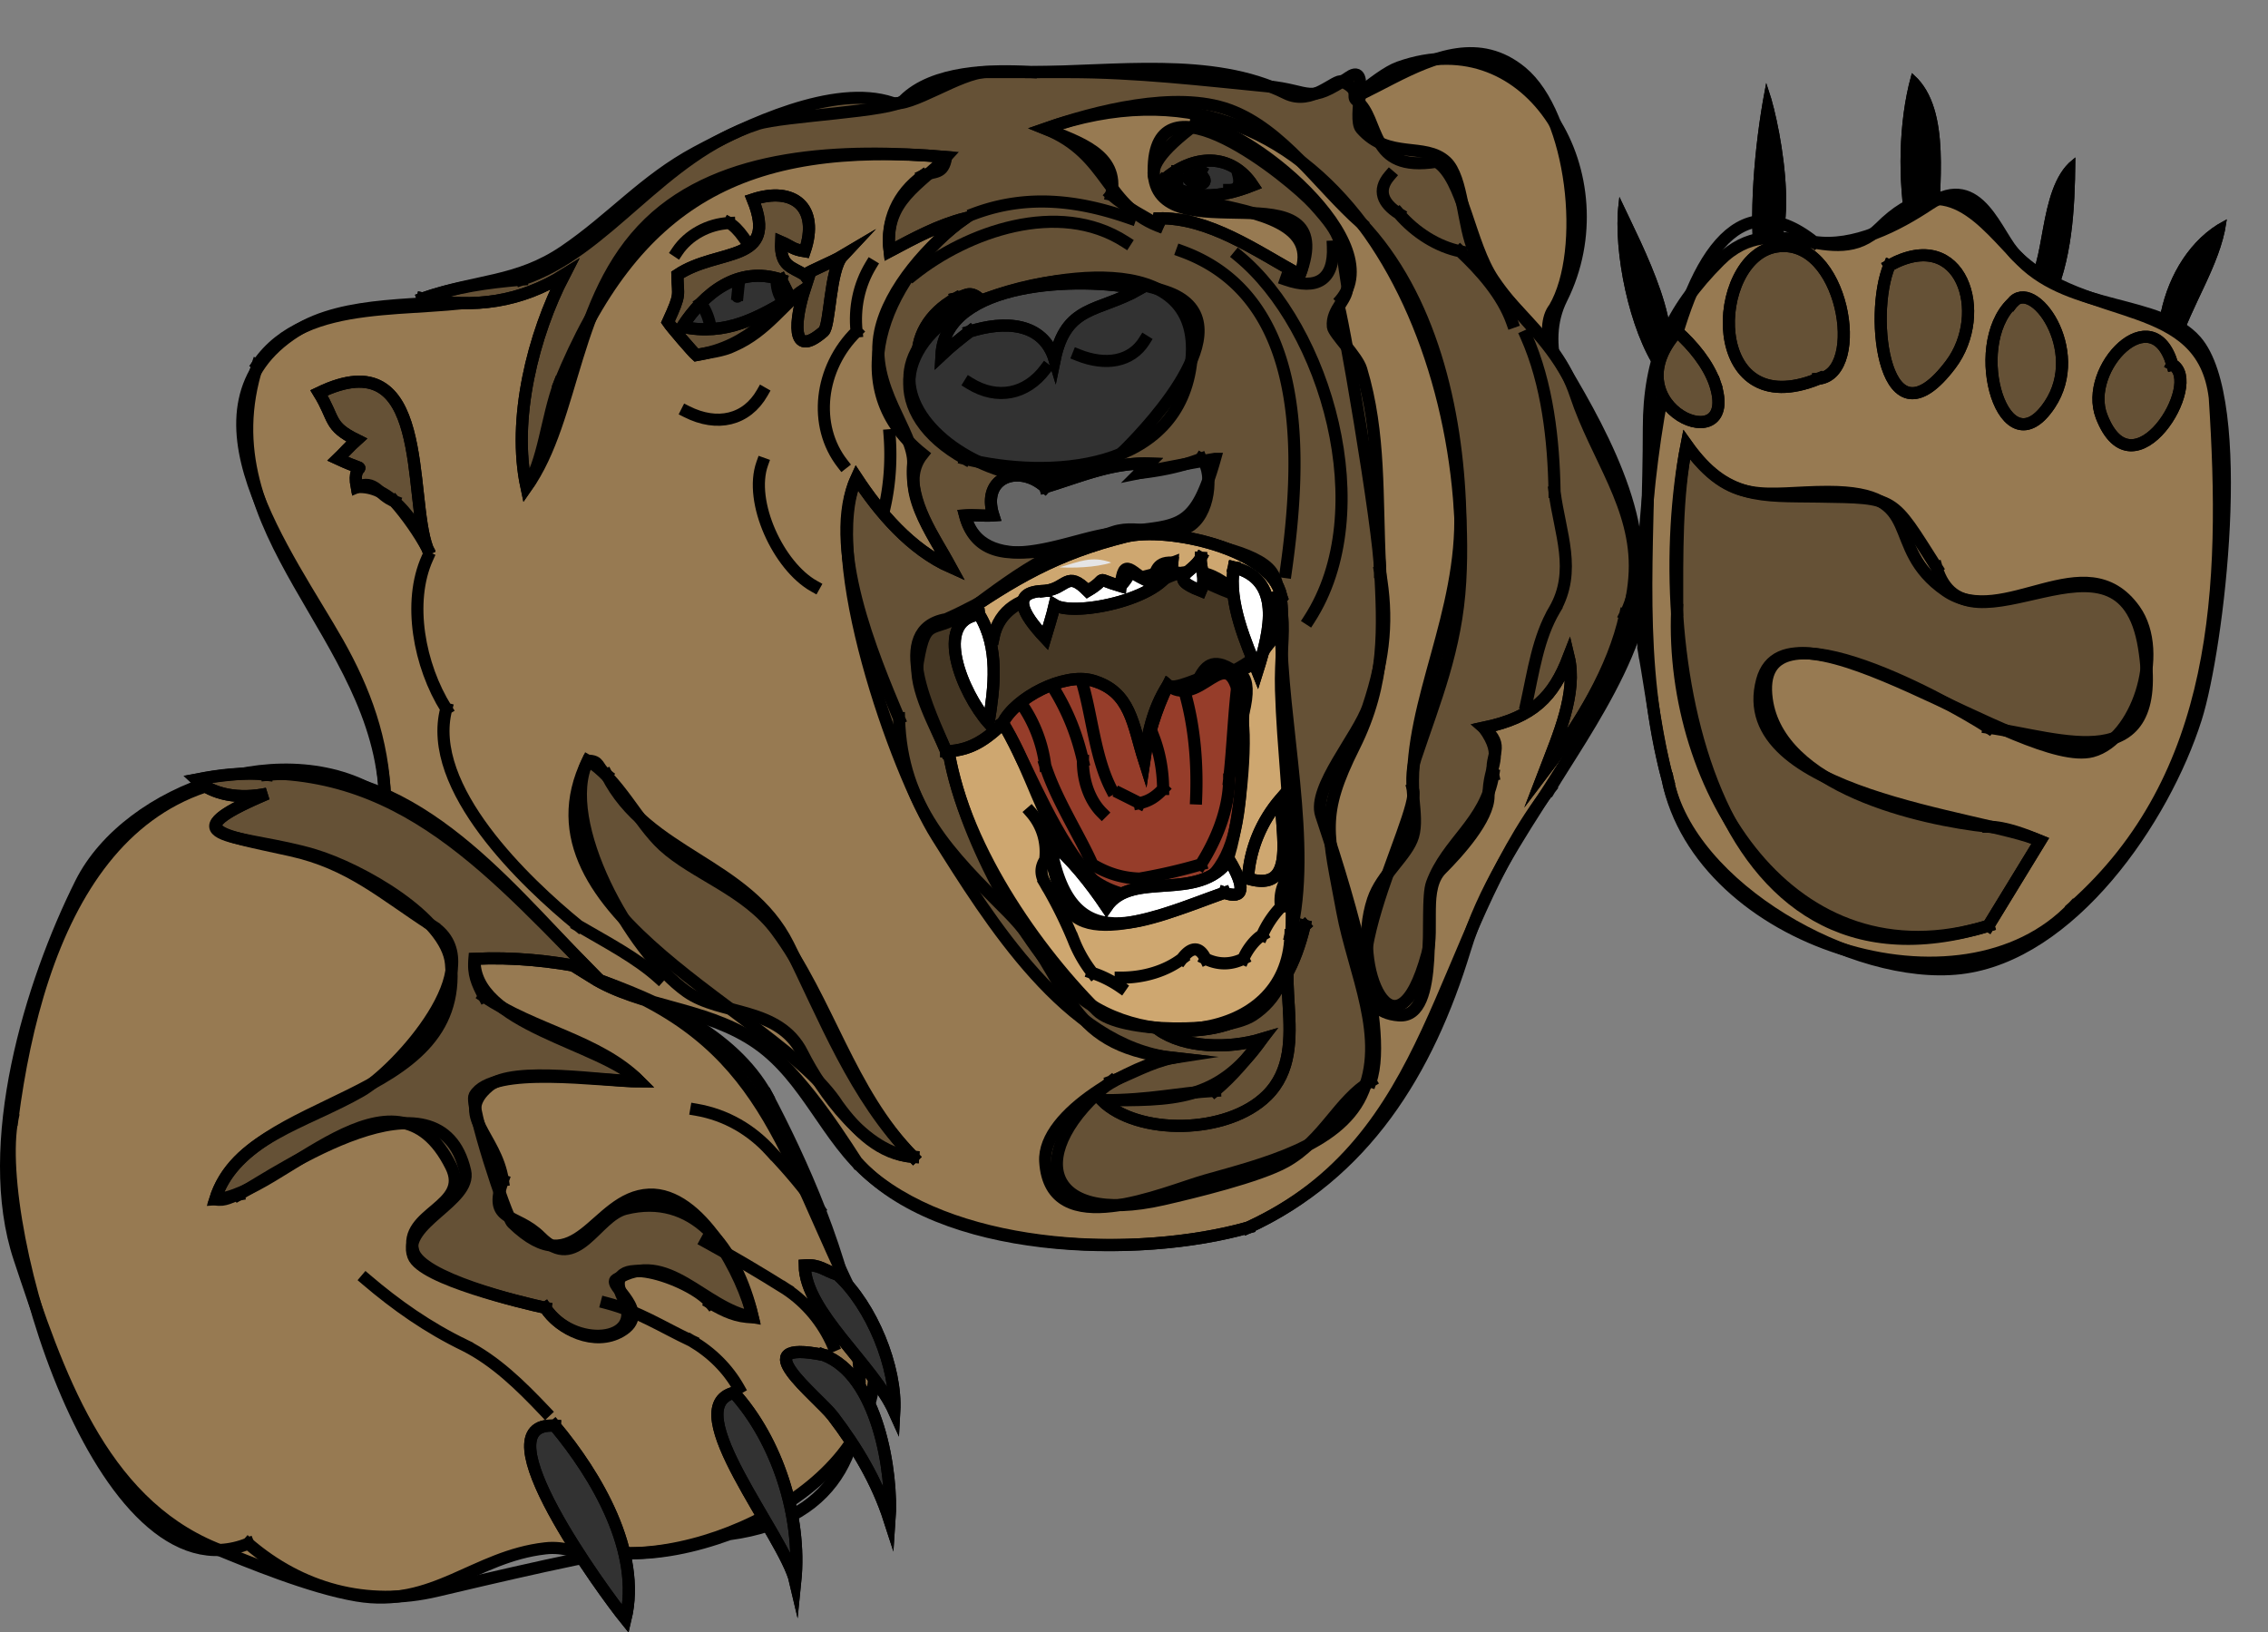 <svg height="303.324" width="421.402" xmlns="http://www.w3.org/2000/svg" overflow="visible"><rect width="100%" height="100%" fill="#808080" stroke="none"/><path d="M308.116 68.606c-4.987-7.245-8.036-21.871-7.009-30.673 3.416 7.27 13.097 25.574 7.009 30.673" fill-rule="evenodd" clip-rule="evenodd"/><path d="M308.116 68.606c-4.987-7.245-8.036-21.871-7.009-30.673 3.416 7.27 13.097 25.574 7.009 30.673" fill="none" stroke="#000" stroke-width=".751" stroke-linecap="square" stroke-miterlimit="10"/><path d="M308.116 68.606c-4.987-7.245-8.036-21.871-7.009-30.673 3.416 7.27 13.097 25.574 7.009 30.673" fill="none" stroke="#000" stroke-width=".751" stroke-linecap="square" stroke-miterlimit="10"/><path d="M326.518 49.326c-1.331-8.491-.181-22.216 1.753-32.425 2.492 7.391 6.587 30.76-1.753 32.425" fill-rule="evenodd" clip-rule="evenodd"/><path d="M326.518 49.326c-1.331-8.491-.181-22.216 1.753-32.425 2.492 7.391 6.587 30.76-1.753 32.425" fill="none" stroke="#000" stroke-width=".751" stroke-linecap="square" stroke-miterlimit="10"/><path d="M326.518 49.326c-1.331-8.491-.181-22.216 1.753-32.425 2.492 7.391 6.587 30.76-1.753 32.425" fill="none" stroke="#000" stroke-width=".751" stroke-linecap="square" stroke-miterlimit="10"/><path d="M354.558 42.314c-1.606-8.876-1.438-19.602.876-28.043 6.848 6.21 4.382 20.528 4.382 29.796l-5.258-1.753" fill-rule="evenodd" clip-rule="evenodd"/><path d="M354.558 42.314c-1.606-8.876-1.438-19.602.876-28.043 6.848 6.21 4.382 20.528 4.382 29.796l-5.258-1.753" fill="none" stroke="#000" stroke-width=".751" stroke-linecap="square" stroke-miterlimit="10"/><path d="M354.558 42.314c-1.606-8.876-1.438-19.602.876-28.043 6.848 6.21 4.382 20.528 4.382 29.796l-5.258-1.753" fill="none" stroke="#000" stroke-width=".751" stroke-linecap="square" stroke-miterlimit="10"/><path d="M376.464 52.831c4.123-2.623 2.366-17.566 8.762-22.785-.084 8.804-.592 18.472-4.381 26.291l-4.381-3.506" fill-rule="evenodd" clip-rule="evenodd"/><path d="M376.464 52.831c4.123-2.623 2.366-17.566 8.762-22.785-.084 8.804-.592 18.472-4.381 26.291l-4.381-3.506" fill="none" stroke="#000" stroke-width=".751" stroke-linecap="square" stroke-miterlimit="10"/><path d="M376.464 52.831c4.123-2.623 2.366-17.566 8.762-22.785-.084 8.804-.592 18.472-4.381 26.291l-4.381-3.506" fill="none" stroke="#000" stroke-width=".751" stroke-linecap="square" stroke-miterlimit="10"/><path d="M401.875 58.089c1.469-6.977 5.468-13.462 11.391-16.651-1.153 7.738-6.465 15.176-8.762 22.785h-3.506l.877-6.134" fill-rule="evenodd" clip-rule="evenodd"/><path d="M401.875 58.089c1.469-6.977 5.468-13.462 11.391-16.651-1.153 7.738-6.465 15.176-8.762 22.785h-3.506l.877-6.134" fill="none" stroke="#000" stroke-width=".751" stroke-linecap="square" stroke-miterlimit="10"/><path d="M401.875 58.089c1.469-6.977 5.468-13.462 11.391-16.651-1.153 7.738-6.465 15.176-8.762 22.785h-3.506l.877-6.134" fill="none" stroke="#000" stroke-width=".751" stroke-linecap="square" stroke-miterlimit="10"/><path d="M231.883 228.104c21.582-9.914 33.374-28.916 40.308-51.706 6.741-22.158 25.407-38.074 30.668-61.345 4.842-21.414-21.213-42.572-12.705-59.593 11.214-22.435-5.505-51.745-30.23-42.941-4.416 1.573-11.398 9.059-14.896 9.64-1.675.278-17.34-4.905-19.715-5.696-10.31-3.436-28.418-1.468-38.992-.438-5.883.573-10.956 2.25-16.648 3.505-1.273.281-13.056 1.709-15.773 3.067-11.389 5.691-23.763 6.167-35.05 14.46-10.797 7.934-15.524 16.229-29.792 18.403-10.475 1.597-24.916.192-34.174 6.135-22.254 14.284-1.196 41.792 7.887 57.84 4.978 8.795 8.421 18.051 8.763 28.92-17.707-12.298-47.689-1.885-56.519 15.774-9.32 18.635-18.42 48.576-11.394 69.671 6.96 20.895 14.91 45.068 36.365 53.896 5.959 2.452 17.678 7.309 26.287 8.763 14.275 2.411 21.82-7.266 35.05-8.763 7.273-.823 11.111 5.358 14.02.876 21.873.922 57.527-19.033 44.251-45.571-14.504-28.991-17.014-49.876-49.508-61.344 8.902 5.533 21.377 5.733 30.668 12.268 9.167 6.447 12.829 17.718 21.029 24.539 17.084 14.21 49.707 15.392 70.1 9.64" fill-rule="evenodd" clip-rule="evenodd" fill="#977a52"/><path d="M231.883 228.104c35.481-16.299 34.645-53.541 56.08-81.502M287.963 146.602c5.917-9.923 22.615-32.751 16.211-45.57-4.423-8.854-21.168-36.65-15.334-43.818M288.84 57.213c6.265-10.756 3.403-35.93-6.134-43.818-15.437-12.767-33.765 14.051-44.689 5.257M238.017 18.652c-36.523-6.843-73.228-1.912-106.901 10.517M131.115 29.169c-13.771 8.47-24.112 23.027-39.432 26.291-14.407 3.07-34.691-.905-43.813 12.27" fill="none" stroke="#000" stroke-width="2.252" stroke-linecap="square" stroke-miterlimit="10"/><path d="M47.871 67.729c-10.149 31.476 22.703 50.188 23.66 80.625-1.861-1.195-4.328-1.559-6.134-2.629M65.397 145.725c-43.358-9.924-58.447 26.307-63.091 62.222M2.307 207.947c-3.999 19.8 16.339 90.019 43.813 78.872" fill="none" stroke="#000" stroke-width="2.252" stroke-linecap="square" stroke-miterlimit="10"/><path d="M46.119 286.819c9.778 8.387 21.938 11.861 35.051 8.765 7.05-1.665 35.001-8.288 34.173-7.012 7.036.297 13.649-1.147 20.153-3.505M135.496 285.067c42.149-5.667 19.038-58.764 7.012-81.502" fill="none" stroke="#000" stroke-width="2.252" stroke-linecap="square" stroke-miterlimit="10"/><path d="M142.508 203.565c-6.379-11.588-20.624-17.744-32.422-21.908 8.589 5.338 20.694 5.443 29.791 11.392 7.581 4.957 14.665 15.613 19.278 22.786M159.155 215.835c15.505 17.423 52.329 18.023 72.728 12.269" fill="none" stroke="#000" stroke-width="2.252" stroke-linecap="square" stroke-miterlimit="10"/><path d="M231.883 228.104c21.582-9.914 33.374-28.916 40.308-51.706 6.741-22.158 25.407-38.074 30.668-61.345 4.842-21.414-21.213-42.572-12.705-59.593 11.214-22.435-5.505-51.745-30.23-42.941-4.416 1.573-11.398 9.059-14.896 9.64-1.675.278-17.34-4.905-19.715-5.696-10.31-3.436-28.418-1.468-38.992-.438-5.883.573-10.956 2.25-16.648 3.505-1.273.281-13.056 1.709-15.773 3.067-11.389 5.691-23.763 6.167-35.05 14.46-10.797 7.934-15.524 16.229-29.792 18.403-10.475 1.597-24.916.192-34.174 6.135-22.254 14.284-1.196 41.792 7.887 57.84 4.978 8.795 8.421 18.051 8.763 28.92-17.707-12.298-47.689-1.885-56.519 15.774-9.32 18.635-18.42 48.576-11.394 69.671 6.96 20.895 14.91 45.068 36.365 53.896 5.959 2.452 17.678 7.309 26.287 8.763 14.275 2.411 21.82-7.266 35.05-8.763 7.273-.823 11.111 5.358 14.02.876 21.873.922 57.527-19.033 44.251-45.571-14.504-28.991-17.014-49.876-49.508-61.344 8.902 5.533 21.377 5.733 30.668 12.268 9.167 6.447 12.829 17.718 21.029 24.539 17.084 14.21 49.707 15.392 70.1 9.64" fill="none" stroke="#000" stroke-width="2.252" stroke-linecap="square" stroke-miterlimit="10"/><path d="M78.54 55.46c10.03-3.533 17.535-2.825 26.288-8.763 8.854-6.006 14.891-13.241 24.535-18.404 9.309-4.984 25.6-12.792 36.364-9.202 3.284 1.096 12.7-5.696 17.524-5.696h15.334c12.545 0 24.651 1.441 36.802 2.629 8.504.832 7.462 3.495 15.335-1.753 4.02-2.679.456 7.658 2.189 9.64 5.092 5.821 11.81 2.459 15.773 6.135 3.185 2.954 3.083 12.186 5.258 16.651 5.168 10.608 14.961 15.078 18.839 26.729 3.823 11.487 11.454 20.696 10.953 32.863-.515 12.535-8.924 26.642-16.648 36.807 2.411-6.293 5.981-14.371 4.381-21.033-2.847 7.377-6.519 11.208-15.772 13.146 4.031 5.633.877 6.596.877 12.707 0 4.212-5.574 10.395-8.763 13.584-3.556 3.557-1.309 10.911-2.629 15.774-5.766 21.224-14.317 2.646-10.076-10.079 1.582-4.746 6.366-8.21 7.447-11.831 1.182-3.959-1.132-9.75.438-14.46 3.558-10.671 7.614-20.269 8.323-32.864 2.621-46.54-25.297-102.357-77.108-84.131 12.048 4.838 11.029 14.717 21.905 18.403-.79-.378-1.082-.962-.875-1.752 9.381-.186 18.109 6.012 26.286 10.517 8.021-21.027-27.015-3.301-27.163-19.28-.184-19.637 25.645 1.545 29.792 6.134 5.703 6.312 4.776 6.665 6.134 14.898.457 2.774-2.976 4.526-2.629 7.887.128 1.235 4.536 5.486 5.257 7.888 3.606 12.021 2.843 23.662 3.506 36.807.563 11.168 1.204 21.252-4.818 33.302-6.439 12.881-4.896 15.976-2.191 30.672 2.055 11.158 8.497 23.697 3.504 34.179-4.471 9.385-18.263 12.767-28.915 15.773-7.602 2.146-28.868 11.748-29.792-3.504-.554-9.133 17.008-18.263 23.658-19.279-19.55-2.176-33.953-25.491-43.813-41.19-7.622-12.136-21.638-52.049-14.896-66.604 4.237 6.446 10.069 13.351 17.524 16.65-3.339-6.159-10.096-15.02-5.257-21.032-16.515-13.169-5.653-34.235 7.885-43.818-4.988 1.288-9.316 3.64-14.019 6.135-1.175-9.583 5.896-12.376 10.516-17.528-19.138-1.63-41.64-.842-55.203 12.27-14.336 13.863-13.624 36.212-22.783 49.077-2.711-12.611 1.253-28.306 7.011-39.436-7.959 4.974-16.732 6.359-26.288 4.382m99.017 0c-4.97 2.763-7.592 7.244-7.011 12.27 1.977-4.827 5.493-10.732 11.393-12.27-1.904-1.554-2.489-.434-4.382 0" fill-rule="evenodd" clip-rule="evenodd" fill="#655136"/><path d="M78.54 55.46c9.556 1.977 18.329.592 26.288-4.381-5.758 11.129-9.722 26.825-7.011 39.436 3.185-4.473 3.693-12.684 6.135-19.28" fill="none" stroke="#000" stroke-width="2.252" stroke-linecap="square" stroke-miterlimit="10"/><path d="M103.952 71.234c13.867-33.943 34.166-45.276 71.853-42.065-.536 3.397-2.148 2.463-4.382 3.506" fill="none" stroke="#000" stroke-width="2.252" stroke-linecap="square" stroke-miterlimit="10"/><path d="M171.423 32.675c-4.656 3.402-6.838 8.283-6.134 14.021 4.702-2.495 9.03-4.847 14.019-6.135-6.623 4.688-14.137 13.139-15.771 21.033-2.156 10.41 6.372 18.605 6.135 24.538M169.671 86.133c-.728 7.408 3.806 13.371 7.009 19.28-7.455-3.299-13.287-10.204-17.524-16.65-5.755 12.422 3.011 33.056 7.887 44.694M167.042 133.456c.455 16.503 9.563 25.348 20.153 35.932 12.163 12.156 9.565 24.819 30.668 27.168-4.039.839-7.787 3.024-11.391 4.381M206.473 200.937c-16.129 12.886-12.958 27.067 9.638 21.908 5.475-1.25 17.865-4.237 22.783-7.01 7.144-4.027 9.82-11.36 15.772-14.898M254.666 200.937c3.645-10.574-5.764-39.212-9.201-49.515-1.67-5.007 6.947-14.711 8.763-20.156 3.126-9.377 3.655-16.59 2.19-24.977M256.418 106.289c0-7.306-7.412-50.427-7.886-49.953 10.82-10.821-17.424-33.322-26.288-33.301" fill="none" stroke="#000" stroke-width="2.252" stroke-linecap="square" stroke-miterlimit="10"/><path d="M222.244 23.035c-27.62 20.616 26.611 8.817 19.277 28.043-8.177-4.504-16.905-10.702-26.286-10.517-.207.791.085 1.375.875 1.752-3.213-1.911-6.858-3.715-9.638-6.134" fill="none" stroke="#000" stroke-width="2.252" stroke-linecap="square" stroke-miterlimit="10"/><path d="M206.473 36.18c1.553-7.506-6.146-9.811-12.268-12.269 9.174-3.227 24.229-7.132 34.173-3.505 9.963 3.633 16.823 14.261 24.534 21.033M252.912 41.438c12.923 13.546 17.797 34.574 18.401 53.458.613 19.122-9.296 35.27-8.762 51.706M262.552 146.602c1.604 4.757-19.081 40.831-2.629 42.065 7.941.596 4.534-20.175 6.134-24.537 2.801-7.638 9.963-11.364 11.391-20.157M277.447 143.973c-.756-3.848 2.453-5.175-1.752-8.763 9.254-1.938 12.926-5.769 15.772-13.146 1.601 6.662-1.97 14.74-4.381 21.033 6.33-8.329 12.713-18.759 14.896-28.92M301.982 114.176c6.772-13.523-3.976-33.157-11.391-45.57-4.077-6.825-8.855-10.258-13.145-16.651-4.452-6.637-5.598-18.815-10.515-21.909" fill="none" stroke="#000" stroke-width="2.252" stroke-linecap="square" stroke-miterlimit="10"/><path d="M266.933 30.046c-12.948 2.087-10.345-7.833-14.896-11.394-1.042-.815.928-1.782-2.629-3.505-1.304-.632-5.646 4.625-10.515 2.191-13.63-6.813-32.092-3.944-47.318-3.944M191.575 13.395c-7.429-.436-18.152-.249-23.657 5.258-2.09 2.09-22.428 2.849-27.164 4.382-17.924 5.802-27.88 23.718-43.813 28.919M96.941 51.955c-6.476.56-12.326 1.366-18.401 3.505" fill="none" stroke="#000" stroke-width="2.252" stroke-linecap="square" stroke-miterlimit="10"/><path d="M78.54 55.46c9.556 1.977 18.329.592 26.288-4.381-5.758 11.129-9.722 26.825-7.011 39.436 9.158-12.865 8.446-35.214 22.784-49.076 13.563-13.112 36.065-13.9 55.203-12.27-4.62 5.151-11.69 7.944-10.516 17.528 4.702-2.495 9.03-4.847 14.019-6.135-13.538 9.583-24.399 30.649-7.885 43.818-4.839 6.012 1.918 14.873 5.257 21.032-7.455-3.299-13.287-10.204-17.524-16.65-6.742 14.554 7.273 54.467 14.896 66.604 9.859 15.699 24.263 39.014 43.813 41.19-6.65 1.017-24.212 10.146-23.658 19.279.924 15.252 22.19 5.65 29.792 3.504 10.652-3.007 24.444-6.389 28.915-15.773 4.993-10.481-1.449-23.021-3.504-34.179-2.705-14.696-4.248-17.791 2.191-30.672 6.022-12.05 5.381-22.134 4.818-33.302-.663-13.145.101-24.785-3.506-36.807-.721-2.402-5.129-6.653-5.257-7.888-.347-3.361 3.086-5.113 2.629-7.887-1.357-8.233-.431-8.586-6.134-14.898-4.147-4.589-29.976-25.771-29.792-6.134.148 15.979 35.184-1.747 27.163 19.28-8.177-4.504-16.905-10.702-26.286-10.517-.207.791.085 1.375.875 1.752-10.876-3.686-9.857-13.565-21.905-18.403 51.812-18.226 79.729 37.591 77.108 84.131-.709 12.595-4.766 22.192-8.323 32.864-1.57 4.709.743 10.501-.438 14.46-1.081 3.621-5.865 7.084-7.447 11.831-4.241 12.726 4.311 31.303 10.076 10.079 1.32-4.863-.927-12.218 2.629-15.774 3.188-3.189 8.763-9.372 8.763-13.584 0-6.111 3.154-7.074-.877-12.707 9.254-1.938 12.926-5.769 15.772-13.146 1.601 6.662-1.97 14.74-4.381 21.033 7.725-10.165 16.134-24.272 16.648-36.807.501-12.167-7.13-21.376-10.953-32.863-3.878-11.651-13.671-16.121-18.839-26.729-2.175-4.465-2.073-13.697-5.258-16.651-3.964-3.676-10.682-.314-15.773-6.135-1.733-1.982 1.83-12.319-2.189-9.64-7.873 5.248-6.831 2.584-15.335 1.753-12.15-1.188-24.256-2.629-36.802-2.629h-15.334c-4.824 0-14.24 6.792-17.524 5.696-10.765-3.591-27.056 4.218-36.364 9.202-9.645 5.164-15.682 12.398-24.535 18.404-8.754 5.936-16.259 5.228-26.289 8.761" fill="none" stroke="#000" stroke-width="2.252" stroke-linecap="square" stroke-miterlimit="10"/><path d="M177.557 55.46c1.894-.434 2.479-1.554 4.382 0-5.899 1.538-9.416 7.442-11.393 12.27-.581-5.026 2.041-9.507 7.011-12.27" fill="none" stroke="#000" stroke-width="2.252" stroke-linecap="square" stroke-miterlimit="10"/><path d="M177.557 55.46c1.894-.434 2.479-1.554 4.382 0-5.899 1.538-9.416 7.442-11.393 12.27-.581-5.026 2.041-9.507 7.011-12.27" fill="none" stroke="#000" stroke-width="2.252" stroke-linecap="square" stroke-miterlimit="10"/><path d="M79.417 101.908c-3.66-9.654.68-38.967-20.152-28.92 3.018 4.907 1.688 6.143 7.009 8.763-1.255 1.123-2.591 2.632-3.505 3.505 7.043 3.264 2.438-.337 3.505 5.258 5.99-.467 10.644 5.964 13.143 11.394" fill-rule="evenodd" clip-rule="evenodd" fill="#655136"/><path d="M79.417 101.908c-3.66-9.654.68-38.967-20.152-28.92 3.018 4.907 1.688 6.143 7.009 8.763-1.255 1.123-2.591 2.632-3.505 3.505 7.043 3.264 2.438-.337 3.505 5.258 3.464-1.531 3.991 1.488 7.01 2.629M73.283 93.144c2.367 2.711 4.531 5.804 6.134 8.764" fill="none" stroke="#000" stroke-width="2.252" stroke-linecap="square" stroke-miterlimit="10"/><path d="M79.417 101.908c-3.66-9.654.68-38.967-20.152-28.92 3.018 4.907 1.688 6.143 7.009 8.763-1.255 1.123-2.591 2.632-3.505 3.505 7.043 3.264 2.438-.337 3.505 5.258 5.99-.467 10.644 5.964 13.143 11.394" fill="none" stroke="#000" stroke-width="2.252" stroke-linecap="square" stroke-miterlimit="10"/><path d="M101.323 243.001c-4.846-1.051-23.188-5.51-24.534-10.516-1.945-7.229 10.783-8.222 7.01-15.775-10.726-21.472-31.564 5.369-43.813 6.135 6.094-19.621 46.243-17.529 43.813-43.818-.779-8.433-16.621-17.509-25.412-20.156-12.736-3.835-29.17-2.747-8.762-11.392-5.139 1.073-10.146.218-13.145-2.628 33.908-6.35 51.873 13.853 72.729 35.054-6.903-1.399-13.903-2.082-21.029-1.753-.474 12.325 23.623 15.667 30.668 22.786-7.03 0-27.356-3.173-30.668 2.629-.973 1.704 5.828 22.515 7.01 23.661 12.178 11.813 15.149-4.813 25.412-5.258 9.536-.414 17.47 15.031 19.275 22.785-9.229-1.568-15.8-12.974-25.409-7.011-1.713 1.063 6.966 6.106.875 9.641-4.804 2.786-11.288-.199-14.02-4.384" fill-rule="evenodd" clip-rule="evenodd" fill="#655136"/><path d="M101.323 243.001c-4.08-.885-22.967-5.332-24.534-9.64-2.209-6.071 10.929-10.174 9.638-15.774-4.694-20.359-34.582.049-42.059 4.382" fill="none" stroke="#000" stroke-width="2.252" stroke-linecap="square" stroke-miterlimit="10"/><path d="M44.368 221.969c-1.418.263-2.473 1.276-4.382.876 3.529-11.363 16.811-14.185 27.163-20.155 6.469-3.73 24.638-23.418 13.144-30.674M80.293 172.016c-9.289-6.007-15.28-11.584-26.287-14.021-13.864-3.069-20.602-3.646-4.381-10.517-5.139 1.073-10.146.218-13.145-2.628 4.08-.834 8.799-1.424 13.145-.877" fill="none" stroke="#000" stroke-width="2.252" stroke-linecap="square" stroke-miterlimit="10"/><path d="M49.625 143.973c26.688-2.532 43.545 19.625 59.584 35.931-6.903-1.399-13.903-2.082-21.029-1.753-.355 2.787.48 4.604 1.753 7.011" fill="none" stroke="#000" stroke-width="2.252" stroke-linecap="square" stroke-miterlimit="10"/><path d="M89.933 185.161c9.165 6.268 21.406 8.188 28.915 15.775-6.415 0-23.417-3.009-28.04.875-6.433 5.403 1.321 9.049 2.63 17.527M93.438 219.339c-2.831 7.941 2.39 5.896 7.01 10.518 6.813 6.817 10.233-3.879 15.772-5.258 12.419-3.092 20.568 6.891 23.657 20.155-3.009-.015-5.269-1.091-7.885-2.629" fill="none" stroke="#000" stroke-width="2.252" stroke-linecap="square" stroke-miterlimit="10"/><path d="M131.992 242.125c-3.598-4.558-20.941-10.333-16.211-.876 4.193 8.381-9.427 9.459-14.458 1.752" fill="none" stroke="#000" stroke-width="2.252" stroke-linecap="square" stroke-miterlimit="10"/><path d="M101.323 243.001c-4.846-1.051-23.188-5.51-24.534-10.516-1.945-7.229 10.783-8.222 7.01-15.775-10.726-21.472-31.564 5.369-43.813 6.135 6.094-19.621 46.243-17.529 43.813-43.818-.779-8.433-16.621-17.509-25.412-20.156-12.736-3.835-29.17-2.747-8.762-11.392-5.139 1.073-10.146.218-13.145-2.628 33.908-6.35 51.873 13.853 72.729 35.054-6.903-1.399-13.903-2.082-21.029-1.753-.474 12.325 23.623 15.667 30.668 22.786-7.03 0-27.356-3.173-30.668 2.629-.973 1.704 5.828 22.515 7.01 23.661 12.178 11.813 15.149-4.813 25.412-5.258 9.536-.414 17.47 15.031 19.275 22.785-9.229-1.568-15.8-12.974-25.409-7.011-1.713 1.063 6.966 6.106.875 9.641-4.804 2.786-11.288-.199-14.02-4.384" fill="none" stroke="#000" stroke-width="2.252" stroke-linecap="square" stroke-miterlimit="10"/><path d="M169.671 214.957c-11.904-12.147-15.775-29.076-25.412-42.063-5.607-7.557-15.242-10.452-21.029-15.776-4.694-4.318-8.498-12.656-14.021-15.774-5.514 11.291 7.911 35.536 18.401 42.942 6.287 4.438 17.112 2.683 21.468 11.394 3.515 7.027 11.748 18.702 20.593 19.277" fill-rule="evenodd" clip-rule="evenodd" fill="#655136"/><path d="M169.671 214.957c-10.979-11.204-16.442-25.884-23.222-39.437-7.596-15.183-26.223-16.62-33.735-31.548" fill="none" stroke="#000" stroke-width="2.252" stroke-linecap="square" stroke-miterlimit="10"/><path d="M112.714 143.973c-1.898-1.483-1.162-2.601-3.505-2.629-13.937 28.539 35.332 46.664 46.441 63.975M155.65 205.318c3.461 4.787 7.907 9.241 14.021 9.639" fill="none" stroke="#000" stroke-width="2.252" stroke-linecap="square" stroke-miterlimit="10"/><path d="M169.671 214.957c-11.904-12.147-15.775-29.076-25.412-42.063-5.607-7.557-15.242-10.452-21.029-15.776-4.694-4.318-8.498-12.656-14.021-15.774-5.514 11.291 7.911 35.536 18.401 42.942 6.287 4.438 17.112 2.683 21.468 11.394 3.515 7.027 11.748 18.702 20.593 19.277" fill="none" stroke="#000" stroke-width="2.252" stroke-linecap="square" stroke-miterlimit="10"/><path d="M103.074 264.91c7.737 9.242 16.148 23.451 13.146 35.931-3.833-4.738-27.477-36.897-13.146-35.931" fill-rule="evenodd" clip-rule="evenodd" fill="#323232"/><path d="M103.074 264.91c7.737 9.242 16.148 23.451 13.146 35.931-3.833-4.738-27.477-36.897-13.146-35.931" fill="none" stroke="#000" stroke-width="2.252" stroke-linecap="square" stroke-miterlimit="10"/><path d="M103.074 264.91c7.737 9.242 16.148 23.451 13.146 35.931-3.833-4.738-27.477-36.897-13.146-35.931" fill="none" stroke="#000" stroke-width="2.252" stroke-linecap="square" stroke-miterlimit="10"/><path d="M136.372 258.776c8.025 8.842 12.614 23.008 11.393 35.055-1.946-8.395-21.998-32.369-11.393-35.055" fill-rule="evenodd" clip-rule="evenodd" fill="#323232"/><path d="M136.372 258.776c8.025 8.842 12.614 23.008 11.393 35.055-1.946-8.395-21.998-32.369-11.393-35.055" fill="none" stroke="#000" stroke-width="2.252" stroke-linecap="square" stroke-miterlimit="10"/><path d="M136.372 258.776c8.025 8.842 12.614 23.008 11.393 35.055-1.946-8.395-21.998-32.369-11.393-35.055" fill="none" stroke="#000" stroke-width="2.252" stroke-linecap="square" stroke-miterlimit="10"/><path d="M153.021 251.766c10.113 3.777 12.895 21.962 12.269 30.673-2.311-7.161-6.086-13.475-10.515-19.28-2.814-3.689-17.064-14.478-1.754-11.393" fill-rule="evenodd" clip-rule="evenodd" fill="#323232"/><path d="M153.021 251.766c10.113 3.777 12.895 21.962 12.269 30.673-2.311-7.161-6.086-13.475-10.515-19.28-2.814-3.689-17.064-14.478-1.754-11.393" fill="none" stroke="#000" stroke-width="2.252" stroke-linecap="square" stroke-miterlimit="10"/><path d="M153.021 251.766c10.113 3.777 12.895 21.962 12.269 30.673-2.311-7.161-6.086-13.475-10.515-19.28-2.814-3.689-17.064-14.478-1.754-11.393" fill="none" stroke="#000" stroke-width="2.252" stroke-linecap="square" stroke-miterlimit="10"/><path d="M155.65 236.867c6.328 5.787 10.983 17.249 10.516 25.414-3.932-8.752-16.563-18.472-16.649-27.166 2.751-.218 3.666.962 6.133 1.752" fill-rule="evenodd" clip-rule="evenodd" fill="#323232"/><path d="M155.65 236.867c6.328 5.787 10.983 17.249 10.516 25.414-3.932-8.752-16.563-18.472-16.649-27.166 2.751-.218 3.666.962 6.133 1.752" fill="none" stroke="#000" stroke-width="2.252" stroke-linecap="square" stroke-miterlimit="10"/><path d="M155.65 236.867c6.328 5.787 10.983 17.249 10.516 25.414-3.932-8.752-16.563-18.472-16.649-27.166 2.751-.218 3.666.962 6.133 1.752M101.323 262.281c-4.69-4.962-9.289-9.415-14.896-12.269M101.323 262.281c-4.69-4.962-9.289-9.415-14.896-12.269M86.427 250.013c-6.938-3.351-12.82-7.507-18.401-12.27M86.427 250.013c-6.938-3.351-12.82-7.507-18.401-12.27M137.249 257.899c-2.04-3.603-5.025-6.572-8.763-8.764M137.249 257.899c-2.04-3.603-5.025-6.572-8.763-8.764M128.486 249.136c-5.612-2.644-9.729-5.424-15.772-7.011M128.486 249.136c-5.612-2.644-9.729-5.424-15.772-7.011M154.774 250.013c-1.87-4.308-4.915-7.978-8.764-10.516M154.774 250.013c-1.87-4.308-4.915-7.978-8.764-10.516M146.011 239.497c-4.917-3.084-9.776-5.965-14.896-8.764M146.011 239.497c-4.917-3.084-9.776-5.965-14.896-8.764M152.145 224.599c-2.791-3.84-5.379-6.944-8.762-10.517M152.145 224.599c-2.791-3.84-5.379-6.944-8.762-10.517M143.383 214.082c-3.643-4.095-8.423-6.927-14.02-7.889M143.383 214.082c-3.643-4.095-8.423-6.927-14.02-7.889M161.783 49.326c-2.189 3.629-3.088 7.885-2.628 12.269M161.783 49.326c-2.189 3.629-3.088 7.885-2.628 12.269M159.155 61.595c-6.905 6.754-8.143 17.467-2.629 24.538M159.155 61.595c-6.905 6.754-8.143 17.467-2.629 24.538M127.61 76.493c5.629 2.847 11.092 1.621 14.02-3.505M127.61 76.493c5.629 2.847 11.092 1.621 14.02-3.505M141.63 86.133c-2.551 7.116 3.01 19.09 9.64 22.786M141.63 86.133c-2.551 7.116 3.01 19.09 9.64 22.786M79.417 103.66c-3.729 8.227-1.529 20.022 3.505 28.043M79.417 103.66c-3.729 8.227-1.529 20.022 3.505 28.043M82.922 131.704c-3.89 14.664 14.741 32.332 24.535 40.312M82.922 131.704c-3.89 14.664 14.741 32.332 24.535 40.312M107.457 172.016c5.273 3.076 10.883 6.011 14.896 9.642M107.457 172.016c5.273 3.076 10.883 6.011 14.896 9.642M420.276 1.126" fill="none" stroke="#000" stroke-width="2.252" stroke-linecap="square" stroke-miterlimit="10"/><path d="M149.517 51.079c-2.425-1.53-4.607-1.533-4.381-6.135 1.947.844 2.062 1.385 4.381 1.753 2.784-8.228-2.071-12.115-9.64-9.64 4.858 12.038-6.383 8.928-14.019 14.022.077 4.104.733 3.326-1.754 8.763.715 1.053 4.623 5.583 5.259 6.135 10.299-1.589 14.394-8.472 20.153-12.269-1.721 5.291-2.872 13.421 3.504 7.887 1.235-1.072 1.137-11.492 3.506-14.022-1.895 1.127-5.912 2.713-7.009 3.506" fill-rule="evenodd" clip-rule="evenodd" fill="#655136"/><path d="M149.517 51.079c-2.425-1.53-4.607-1.533-4.381-6.135 1.947.844 2.062 1.385 4.381 1.753 2.784-8.228-2.071-12.115-9.64-9.64 4.858 12.038-6.383 8.928-14.019 14.022.077 4.104.733 3.326-1.754 8.763.715 1.053 4.623 5.583 5.259 6.135 2.124-.493 4.859-.66 7.009-1.753M136.372 64.224c6.129-2.685 9.497-8.111 13.145-10.516-1.721 5.291-2.872 13.421 3.504 7.887 1.235-1.072 1.137-11.492 3.506-14.022-1.896 1.127-5.912 2.713-7.01 3.506" fill="none" stroke="#000" stroke-width="2.252" stroke-linecap="square" stroke-miterlimit="10"/><path d="M149.517 51.079c-2.425-1.53-4.607-1.533-4.381-6.135 1.947.844 2.062 1.385 4.381 1.753 2.784-8.228-2.071-12.115-9.64-9.64 4.858 12.038-6.383 8.928-14.019 14.022.077 4.104.733 3.326-1.754 8.763.715 1.053 4.623 5.583 5.259 6.135 10.299-1.589 14.394-8.472 20.153-12.269-1.721 5.291-2.872 13.421 3.504 7.887 1.235-1.072 1.137-11.492 3.506-14.022-1.895 1.127-5.912 2.713-7.009 3.506" fill="none" stroke="#000" stroke-width="2.252" stroke-linecap="square" stroke-miterlimit="10"/><path d="M145.136 51.955c-8.003-2.65-14.294 2.486-18.401 8.764 8.206 1.77 14.181-1.779 20.153-5.258l-1.752-3.506" fill-rule="evenodd" clip-rule="evenodd" fill="#323232"/><path d="M145.136 51.955c-8.003-2.65-14.294 2.486-18.401 8.764 8.206 1.77 14.181-1.779 20.153-5.258l-1.752-3.506" fill="none" stroke="#000" stroke-width="2.252" stroke-linecap="square" stroke-miterlimit="10"/><path d="M145.136 51.955c-8.003-2.65-14.294 2.486-18.401 8.764 8.206 1.77 14.181-1.779 20.153-5.258l-1.752-3.506M130.239 56.337c.89 1.301 1.532 2.882 1.753 4.381M130.239 56.337c.89 1.301 1.532 2.882 1.753 4.381M144.259 51.955c.073 1.497.298 2.316.877 3.505M144.259 51.955c.073 1.497.298 2.316.877 3.505M420.276 1.126" fill="none" stroke="#000" stroke-width="2.252" stroke-linecap="square" stroke-miterlimit="10"/><path d="M137.249 52.831c-.434 4.126-.412 3.926 0 0" fill-rule="evenodd" clip-rule="evenodd" fill="#fff"/><path d="M137.249 52.831c-.434 4.126-.412 3.926 0 0M137.249 52.831c-.434 4.126-.412 3.926 0 0M138.126 44.067c-.876-1.228-1.816-2.182-2.63-2.629M138.126 44.067c-.876-1.228-1.816-2.182-2.63-2.629M135.496 41.438c-3.916.193-7.631 2.25-9.638 5.258M135.496 41.438c-3.916.193-7.631 2.25-9.638 5.258" fill="none" stroke="#000" stroke-width="2.252" stroke-linecap="square" stroke-miterlimit="10"/><path d="M216.11 33.551c5.644-5.041 12.675-5.139 16.649.876-6.52 2.572-11.641 2.68-16.649-.876" fill-rule="evenodd" clip-rule="evenodd" fill="#323232"/><path d="M216.11 33.551c5.644-5.041 12.675-5.139 16.649.876-6.52 2.572-11.641 2.68-16.649-.876" fill="none" stroke="#000" stroke-width="2.252" stroke-linecap="square" stroke-miterlimit="10"/><path d="M216.11 33.551c5.644-5.041 12.675-5.139 16.649.876-6.52 2.572-11.641 2.68-16.649-.876M218.74 31.799v2.628M218.74 31.799v2.628M228.378 35.304c1.584.005 2.16-.973 1.753-2.629M228.378 35.304c1.584.005 2.16-.973 1.753-2.629" fill="none" stroke="#000" stroke-width="2.252" stroke-linecap="square" stroke-miterlimit="10"/><path d="M223.12 31.799c-.455.824 2.378 2.108-.876 2.628-3.463-2.457.083-1.195.876-2.628" fill-rule="evenodd" clip-rule="evenodd" fill="#fff"/><path d="M223.12 31.799c-.455.824 2.378 2.108-.876 2.628-3.463-2.457.083-1.195.876-2.628" fill="none" stroke="#000" stroke-width="2.252" stroke-linecap="square" stroke-miterlimit="10"/><path d="M223.12 31.799c-.455.824 2.378 2.108-.876 2.628-3.463-2.457.083-1.195.876-2.628M169.671 51.079c9.934-7.955 26.998-14.149 39.431-6.135M169.671 51.079c9.934-7.955 26.998-14.149 39.431-6.135" fill="none" stroke="#000" stroke-width="2.252" stroke-linecap="square" stroke-miterlimit="10"/><path d="M181.062 56.337c11.074-4.474 23.37-6.228 35.488-2.191 15.565 5.185-2.796 24.702-7.448 29.358-17.355 17.369-61.26-11.411-28.04-27.167" fill-rule="evenodd" clip-rule="evenodd" fill="#323232"/><path d="M181.062 56.337c12.589-5.086 42.401-10.892 40.308 10.516-2.053 20.98-26.681 22.221-42.062 18.403M179.308 85.256c-15.09-8.395-13.029-21.908 1.754-28.919" fill="none" stroke="#000" stroke-width="2.252" stroke-linecap="square" stroke-miterlimit="10"/><path d="M181.062 56.337c11.074-4.474 23.37-6.228 35.488-2.191 15.565 5.185-2.796 24.702-7.448 29.358-17.355 17.369-61.26-11.411-28.04-27.167" fill="none" stroke="#000" stroke-width="2.252" stroke-linecap="square" stroke-miterlimit="10"/><path d="M180.185 61.595c6.338-2.013 13.639-1.833 15.772 5.258 2.116-10.303 8.039-8.773 15.772-13.145-10.946-2.382-36.065-1.618-36.802 12.269 1.677-1.582 3.438-2.986 5.258-4.382" fill-rule="evenodd" clip-rule="evenodd" fill="#4b4b4b"/><path d="M180.185 61.595c6.338-2.013 13.639-1.833 15.772 5.258 2.116-10.303 8.039-8.773 15.772-13.145-10.946-2.382-36.065-1.618-36.802 12.269 1.677-1.582 3.438-2.986 5.258-4.382M420.276 1.126" fill="none" stroke="#000" stroke-width="2.252" stroke-linecap="square" stroke-miterlimit="10"/><path d="M180.185 61.595c6.338-2.013 13.639-1.833 15.772 5.258 2.116-10.303 8.039-8.773 15.772-13.145-10.946-2.382-36.065-1.618-36.802 12.269 1.677-1.582 3.438-2.986 5.258-4.382M180.185 71.234c5.085 3.154 10.515 2.052 14.021-2.628M180.185 71.234c5.085 3.154 10.515 2.052 14.021-2.628M200.339 65.977c5.087 2.043 9.835 1.258 12.268-2.629M200.339 65.977c5.087 2.043 9.835 1.258 12.268-2.629M230.131 47.573c16.15 13.283 26.197 47.329 13.145 67.48M230.131 47.573c16.15 13.283 26.197 47.329 13.145 67.48M238.894 51.955c5.775 2.012 9.034.082 8.762-6.134M238.894 51.955c5.775 2.012 9.034.082 8.762-6.134" fill="none" stroke="#000" stroke-width="2.252" stroke-linecap="square" stroke-miterlimit="10"/><path d="M194.205 90.514c-4.794-4.351-11.943-1.94-9.639 5.258-1.743.129-3.515-.124-5.259 0 3.178 12.146 18.368 4.74 26.289 3.506 12.939-2.015 16.07.434 20.152-14.022a443.428 443.428 0 0 0-14.02 2.629 723.49 723.49 0 0 0 1.752-1.752c-6.88-.229-12.951 2.484-19.275 4.381" fill-rule="evenodd" clip-rule="evenodd" fill="#656565"/><path d="M194.205 90.514c-4.794-4.351-11.943-1.94-9.639 5.258-1.743.129-3.515-.124-5.259 0 3.024 11.562 19.825 5.663 27.604 3.068 4.99-1.665 10.3 1.836 14.458-1.315 3.827-2.9 3.892-10.96 1.751-12.269" fill="none" stroke="#000" stroke-width="2.252" stroke-linecap="square" stroke-miterlimit="10"/><path d="M223.12 85.256c-3.693 1.444-7.599 2.202-11.391 2.629a723.49 723.49 0 0 0 1.752-1.752c-6.882-.229-12.952 2.484-19.276 4.381" fill="none" stroke="#000" stroke-width="2.252" stroke-linecap="square" stroke-miterlimit="10"/><path d="M194.205 90.514c-4.794-4.351-11.943-1.94-9.639 5.258-1.743.129-3.515-.124-5.259 0 3.178 12.146 18.368 4.74 26.289 3.506 12.939-2.015 16.07.434 20.152-14.022a443.428 443.428 0 0 0-14.02 2.629 723.49 723.49 0 0 0 1.752-1.752c-6.88-.229-12.951 2.484-19.275 4.381M219.615 46.697c23.509 8.565 22.331 38.216 19.278 59.592M219.615 46.697c23.509 8.565 22.331 38.216 19.278 59.592M209.977 40.562c-9.358-3.273-18.902-4.587-28.915-.876M209.977 40.562c-9.358-3.273-18.902-4.587-28.915-.876M165.289 80.875c.349 4.439.048 8.989-.876 13.146M165.289 80.875c.349 4.439.048 8.989-.876 13.146M420.276 1.126" fill="none" stroke="#000" stroke-width="2.252" stroke-linecap="square" stroke-miterlimit="10"/><path d="M175.805 136.085c1.493 18.213 15.382 39.041 28.039 51.705 4.274 4.277 23.752 4.24 28.916.877 9.27-6.036 7.011-18.603 7.011-28.482 0-10.673-1.438-21.269-1.754-31.986-.335-11.375 3.236-18.917-7.01-19.28-16.531-.586-40.364 21.107-55.202 27.166" fill-rule="evenodd" clip-rule="evenodd" fill="#cea770"/><path d="M175.805 136.085c1.219 14.867 12.3 36.597 22.781 47.324 12.005 12.287 40.533 10.924 41.185-9.641" fill="none" stroke="#000" stroke-width="2.252" stroke-linecap="square" stroke-miterlimit="10"/><path d="M239.771 173.769c4.17-16.804-1.754-39.504-1.754-57.401 0-17.77-30.23 2.087-39.431 8.326M198.586 124.693c-7.746 3.387-15.541 8.436-22.781 11.392" fill="none" stroke="#000" stroke-width="2.252" stroke-linecap="square" stroke-miterlimit="10"/><path d="M175.805 136.085c1.493 18.213 15.382 39.041 28.039 51.705 4.274 4.277 23.752 4.24 28.916.877 9.27-6.036 7.011-18.603 7.011-28.482 0-10.673-1.438-21.269-1.754-31.986-.335-11.375 3.236-18.917-7.01-19.28-16.531-.586-40.364 21.107-55.202 27.166" fill="none" stroke="#000" stroke-width="2.252" stroke-linecap="square" stroke-miterlimit="10"/><path d="M175.805 139.591c10.315-.175 12.2-11.363 22.781-12.27 10.915-.935 10.879 4.171 14.021 14.021.56-4.711 1.498-9.497 4.381-14.021 2.428 2.087 23.478-4.123 21.029-15.774-2.081-9.906-17.754-12.189-27.163-12.269-12.094-.102-21.715 7.399-30.669 14.021-6.846 5.063-8.078.454-9.639 9.64-.824 4.851 3.337 12.058 5.259 16.652" fill-rule="evenodd" clip-rule="evenodd" fill="#453724"/><path d="M175.805 139.591c10.315-.175 12.2-11.363 22.781-12.27 10.915-.935 10.879 4.171 14.021 14.021.56-4.711 1.498-9.497 4.381-14.021 7.052 6.062 4.074-8.228 12.268-2.629" fill="none" stroke="#000" stroke-width="2.252" stroke-linecap="square" stroke-miterlimit="10"/><path d="M229.255 124.693c6.497-.141 10.663-13.205 7.01-18.404-2.705-3.849-13.724-5.731-18.401-6.135-18.662-1.608-26.419 7.955-42.059 14.898M175.805 115.053c-10.885 1.873-2.936 17.521 0 24.539" fill="none" stroke="#000" stroke-width="2.252" stroke-linecap="square" stroke-miterlimit="10"/><path d="M175.805 139.591c10.315-.175 12.2-11.363 22.781-12.27 10.915-.935 10.879 4.171 14.021 14.021.56-4.711 1.498-9.497 4.381-14.021 2.428 2.087 23.478-4.123 21.029-15.774-2.081-9.906-17.754-12.189-27.163-12.269-12.094-.102-21.715 7.399-30.669 14.021-6.846 5.063-8.078.454-9.639 9.64-.824 4.851 3.337 12.058 5.259 16.652" fill="none" stroke="#000" stroke-width="2.252" stroke-linecap="square" stroke-miterlimit="10"/><path d="M238.017 110.671c-1.6-8.522-21.003-12.931-28.915-10.954-12.813 3.2-20.727 7.858-31.545 15.336 1.92 1.952 4.52 2.955 7.01 3.506 2.232-11.247 16.745-7.338 25.41-8.764 5.872-.966 7.01-3.84 12.268-3.505 6.318.401 7.859 7.201 15.772 4.381" fill-rule="evenodd" clip-rule="evenodd" fill="#cea770"/><path d="M238.017 110.671c-1.6-8.522-21.003-12.931-28.915-10.954-12.813 3.2-20.727 7.858-31.545 15.336 1.92 1.952 4.52 2.955 7.01 3.506 1.348-6.793 8.442-8.358 14.896-8.764" fill="none" stroke="#000" stroke-width="2.252" stroke-linecap="square" stroke-miterlimit="10"/><path d="M199.463 109.794c6.331.394 13.846-3.728 18.4-3.505 5.609.273 12.513 7.105 20.153 4.382" fill="none" stroke="#000" stroke-width="2.252" stroke-linecap="square" stroke-miterlimit="10"/><path d="M238.017 110.671c-1.6-8.522-21.003-12.931-28.915-10.954-12.813 3.2-20.727 7.858-31.545 15.336 1.92 1.952 4.52 2.955 7.01 3.506 2.232-11.247 16.745-7.338 25.41-8.764 5.872-.966 7.01-3.84 12.268-3.505 6.318.401 7.859 7.201 15.772 4.381" fill="none" stroke="#000" stroke-width="2.252" stroke-linecap="square" stroke-miterlimit="10"/><path d="M186.319 134.333c2.297-4.661 11.315-9.399 16.648-7.888 7.16 2.03 7.498 8.187 9.639 14.898.662-4.603 2.204-9.588 4.381-14.021 6.82 5.296 12.332-12.606 14.02 7.888.523 6.353-1.354 25.544-5.258 28.92-21.595 18.681-32.29-18.315-39.43-29.797" fill-rule="evenodd" clip-rule="evenodd" fill="#963d2a"/><path d="M186.319 134.333c2.297-4.661 11.315-9.399 16.648-7.888 7.16 2.03 7.498 8.187 9.639 14.898.662-4.603 2.204-9.588 4.381-14.021 2.682 2.083 17.889-10.264 14.02 5.258" fill="none" stroke="#000" stroke-width="2.252" stroke-linecap="square" stroke-miterlimit="10"/><path d="M231.007 132.58c-.752 14.885 1.628 34.63-17.525 34.179-17.751-.418-18.941-19.204-27.162-32.426" fill="none" stroke="#000" stroke-width="2.252" stroke-linecap="square" stroke-miterlimit="10"/><path d="M186.319 134.333c2.297-4.661 11.315-9.399 16.648-7.888 7.16 2.03 7.498 8.187 9.639 14.898.662-4.603 2.204-9.588 4.381-14.021 6.82 5.296 12.332-12.606 14.02 7.888.523 6.353-1.354 25.544-5.258 28.92-21.595 18.681-32.29-18.315-39.43-29.797" fill="none" stroke="#000" stroke-width="2.252" stroke-linecap="square" stroke-miterlimit="10"/><path d="M229.255 105.413c9.004 2.29 6.793 11.654 4.381 19.28-2.015-5.05-5.495-12.683-4.381-19.28" fill-rule="evenodd" clip-rule="evenodd" fill="#fff"/><path d="M229.255 105.413c9.004 2.29 6.793 11.654 4.381 19.28-2.015-5.05-5.495-12.683-4.381-19.28" fill="none" stroke="#000" stroke-width="2.252" stroke-linecap="square" stroke-miterlimit="10"/><path d="M229.255 105.413c9.004 2.29 6.793 11.654 4.381 19.28-2.015-5.05-5.495-12.683-4.381-19.28" fill="none" stroke="#000" stroke-width="2.252" stroke-linecap="square" stroke-miterlimit="10"/><path d="M181.938 114.176c-8.688 1.145-3.092 14.68 1.752 20.157 1.033-6.562 2.038-13.984-1.752-20.157" fill-rule="evenodd" clip-rule="evenodd" fill="#fff"/><path d="M181.938 114.176c-8.688 1.145-3.092 14.68 1.752 20.157 1.033-6.562 2.038-13.984-1.752-20.157" fill="none" stroke="#000" stroke-width="2.252" stroke-linecap="square" stroke-miterlimit="10"/><path d="M181.938 114.176c-8.688 1.145-3.092 14.68 1.752 20.157 1.033-6.562 2.038-13.984-1.752-20.157" fill="none" stroke="#000" stroke-width="2.252" stroke-linecap="square" stroke-miterlimit="10"/><path d="M194.205 109.794c-6.509.08-4.354 4.118 0 8.764.581-1.966 1.268-4.044 1.752-6.135 3.743 2.293 21.463-1.335 21.906-7.887-2.817 1.056-2.601 2.199-4.382 3.505-5.461-2.323-1.929-2.809-5.256.876-5.429-1.612-1.837-1.651-6.135.876-3.907-3.92-3.816-.489-7.885.001" fill-rule="evenodd" clip-rule="evenodd" fill="#fff"/><path d="M194.205 109.794c-6.509.08-4.354 4.118 0 8.764.581-1.966 1.268-4.044 1.752-6.135 3.743 2.293 21.463-1.335 21.906-7.887-3.526-.194-2.713 2.281-4.382 3.505" fill="none" stroke="#000" stroke-width="2.252" stroke-linecap="square" stroke-miterlimit="10"/><path d="M213.481 108.042c-3.167-1.347-4.73-5.016-5.256.876-5.429-1.612-1.837-1.651-6.135.876-3.908-3.921-3.816-.49-7.886 0" fill="none" stroke="#000" stroke-width="2.252" stroke-linecap="square" stroke-miterlimit="10"/><path d="M194.205 109.794c-6.509.08-4.354 4.118 0 8.764.581-1.966 1.268-4.044 1.752-6.135 3.743 2.293 21.463-1.335 21.906-7.887-2.817 1.056-2.601 2.199-4.382 3.505-5.461-2.323-1.929-2.809-5.256.876-5.429-1.612-1.837-1.651-6.135.876-3.907-3.92-3.816-.489-7.885.001" fill="none" stroke="#000" stroke-width="2.252" stroke-linecap="square" stroke-miterlimit="10"/><path d="M223.12 103.66c-1.635 2.996-6.528 3.551 0 6.134 1.101-2.496-.13-4.002 0-6.134" fill-rule="evenodd" clip-rule="evenodd" fill="#fff"/><path d="M223.12 103.66c-1.635 2.996-6.528 3.551 0 6.134 1.101-2.496-.13-4.002 0-6.134" fill="none" stroke="#000" stroke-width="2.252" stroke-linecap="square" stroke-miterlimit="10"/><path d="M223.12 103.66c-1.635 2.996-6.528 3.551 0 6.134 1.101-2.496-.13-4.002 0-6.134" fill="none" stroke="#000" stroke-width="2.252" stroke-linecap="square" stroke-miterlimit="10"/><path d="M196.834 105.413c2.318.139 6.692.071 9.639-.876-3.678-1.358-5.989-.131-9.639.876" fill-rule="evenodd" clip-rule="evenodd" fill="#e5e5e5"/><path d="M220.492 129.951c1.503 5.821 2.007 12.207 1.752 18.403M220.492 129.951c1.503 5.821 2.007 12.207 1.752 18.403M195.957 128.199c2.478 4.089 4.175 8.347 5.258 13.145M195.957 128.199c2.478 4.089 4.175 8.347 5.258 13.145M201.215 141.343c-.047 3.763 1.287 7.422 3.505 9.64M201.215 141.343c-.047 3.763 1.287 7.422 3.505 9.64M201.215 127.322c1.709 5.985 2.294 13.51 5.258 19.28M201.215 127.322c1.709 5.985 2.294 13.51 5.258 19.28M189.823 130.827a25.723 25.723 0 0 1 4.382 11.394M189.823 130.827a25.723 25.723 0 0 1 4.382 11.394M194.205 142.22c2.013 6.323 6.417 13.062 8.763 18.404M194.205 142.22c2.013 6.323 6.417 13.062 8.763 18.404M202.968 160.624c2.79 1.667 5.587 2.53 8.762 2.628M202.968 160.624c2.79 1.667 5.587 2.53 8.762 2.628M211.729 163.252a101.293 101.293 0 0 0 11.391-2.628M211.729 163.252a101.293 101.293 0 0 0 11.391-2.628M223.12 160.624c2.898-4.577 5.202-10.182 5.258-15.774M223.12 160.624c2.898-4.577 5.202-10.182 5.258-15.774M228.378 144.85c.712-6.387.875-12.909 1.753-19.28M228.378 144.85c.712-6.387.875-12.909 1.753-19.28M214.358 136.962c1.122 2.933 1.729 6.225 1.752 9.64M214.358 136.962c1.122 2.933 1.729 6.225 1.752 9.64M216.11 146.602c-1.405 1.484-2.638 2.27-4.381 2.63M216.11 146.602c-1.405 1.484-2.638 2.27-4.381 2.63M211.729 149.231l-3.504-1.753M211.729 149.231l-3.504-1.753M191.575 150.983c2.105 2.42 3.022 5.527 2.63 8.764M191.575 150.983c2.105 2.42 3.022 5.527 2.63 8.764M194.205 159.747c-.985 1.553-.843 2.892 0 4.383M194.205 159.747c-.985 1.553-.843 2.892 0 4.383M194.205 164.13a81.468 81.468 0 0 1 5.258 10.515M194.205 164.13a81.468 81.468 0 0 1 5.258 10.515M199.463 174.645a24.11 24.11 0 0 0 3.505 6.135M199.463 174.645a24.11 24.11 0 0 0 3.505 6.135M202.968 180.779a20.552 20.552 0 0 1 5.258 2.63M202.968 180.779a20.552 20.552 0 0 1 5.258 2.63M208.226 181.657c4.374.022 8.483-1.29 11.39-3.507M208.226 181.657c4.374.022 8.483-1.29 11.39-3.507M219.615 178.15c1.614-2.154 3.201-2.478 4.382 0M219.615 178.15c1.614-2.154 3.201-2.478 4.382 0M223.997 178.15c2.299 1.134 4.711 1.134 7.01 0M223.997 178.15c2.299 1.134 4.711 1.134 7.01 0M231.007 178.15c.796-1.816 2.196-3.601 3.505-4.382M231.007 178.15c.796-1.816 2.196-3.601 3.505-4.382M234.512 173.769a17.832 17.832 0 0 1 3.505-5.257M234.512 173.769a17.832 17.832 0 0 1 3.505-5.257M238.017 168.512c-.33-2.273.278-4.463 1.754-6.135M238.017 168.512c-.33-2.273.278-4.463 1.754-6.135M231.883 163.252c9.071 2.715 6.134-8.09 6.134-14.897-3.631 4.183-5.822 9.409-6.134 14.897" fill="none" stroke="#000" stroke-width="2.252" stroke-linecap="square" stroke-miterlimit="10"/><path d="M231.883 163.252c9.071 2.715 6.134-8.09 6.134-14.897-3.631 4.183-5.822 9.409-6.134 14.897" fill="none" stroke="#000" stroke-width="2.252" stroke-linecap="square" stroke-miterlimit="10"/><path d="M227.502 165.882c3.584 1.306 4.054-.84.876-6.135-5.741 8.11-18.001 1.767-22.781 8.765-3.084-4.562-6.427-8.745-10.516-12.27 3.466 22.987 17.743 14.655 32.421 9.64" fill-rule="evenodd" clip-rule="evenodd" fill="#fff"/><path d="M227.502 165.882c3.584 1.306 4.054-.84.876-6.135-5.741 8.11-18.001 1.767-22.781 8.765-3.084-4.562-6.427-8.745-10.516-12.27.115 3.739.925 7.118 2.629 10.517M197.71 166.759c2.15 10.829 23.432 1.297 29.792-.877" fill="none" stroke="#000" stroke-width="2.252" stroke-linecap="square" stroke-miterlimit="10"/><path d="M227.502 165.882c3.584 1.306 4.054-.84.876-6.135-5.741 8.11-18.001 1.767-22.781 8.765-3.084-4.562-6.427-8.745-10.516-12.27 3.466 22.987 17.743 14.655 32.421 9.64M242.398 172.016c-7.631 6.923 2.12 22.511-7.011 31.55-7.361 7.287-24.013 7.432-30.668.876 9.328-.021 13.983-1.372 21.029-1.752" fill="none" stroke="#000" stroke-width="2.252" stroke-linecap="square" stroke-miterlimit="10"/><path d="M225.749 202.689c3.339-2.743 6.175-6.297 8.763-9.641-6.292 1.895-14.428 1.694-19.276-1.753 15.728 1.588 23.731-4.92 27.163-19.28" fill="none" stroke="#000" stroke-width="2.252" stroke-linecap="square" stroke-miterlimit="10"/><path d="M242.398 172.016c-7.631 6.923 2.12 22.511-7.011 31.55-7.361 7.287-24.013 7.432-30.668.876 13.084-.029 21.531.392 29.792-11.393-6.292 1.895-14.428 1.694-19.276-1.753 15.728 1.588 23.732-4.92 27.163-19.28M283.581 62.471c3.929 8.837 5.104 19.308 5.259 28.92M283.581 62.471c3.929 8.837 5.104 19.308 5.259 28.92M288.84 91.391c.993 7.683 4.179 14.673 0 21.909M288.84 91.391c.993 7.683 4.179 14.673 0 21.909M288.84 113.3c-3.076 5.197-3.919 11.474-5.259 17.526M288.84 113.3c-3.076 5.197-3.919 11.474-5.259 17.526M280.952 59.842c-1.798-5.075-5.892-9.635-9.639-13.145M280.952 59.842c-1.798-5.075-5.892-9.635-9.639-13.145M271.313 46.697c-4.179-.86-8.337-3.444-11.391-7.011M271.313 46.697c-4.179-.86-8.337-3.444-11.391-7.011M259.923 39.686c-3.028-1.915-4.051-4.33-1.752-7.01M259.923 39.686c-3.028-1.915-4.051-4.33-1.752-7.01" fill="none" stroke="#000" stroke-width="2.252" stroke-linecap="square" stroke-miterlimit="10"/><path d="M309.869 144.85c4.038 20.147 34.628 37.32 54.327 35.054 20.59-2.369 37.866-27.677 43.813-46.447 4.095-12.925 9.707-58.953 0-70.108-6.606-7.592-23.071-5.502-32.421-14.898-6.999-7.033-14.221-18.206-26.287-6.135-8.719 8.721-19.36-4.301-29.793 6.134-9.228 9.23-13.144 18.136-13.144 31.111 0 22.686-2.381 43.541 3.505 65.289" fill-rule="evenodd" clip-rule="evenodd" fill="#977a52"/><path d="M309.869 144.85c6.038 30.125 54.617 45.723 75.356 23.662M385.226 168.512c27.288-24.195 28.608-59.376 26.288-94.648M411.514 73.864c-2.301-19.108-23.794-13.709-36.803-26.291-3.75-3.626-6.809-15.907-16.21-9.64-5.928 3.952-14.021 8.148-21.468 7.011M337.033 44.944c-29.043-23.096-33.432 63.447-31.545 76.244M305.488 121.188c1.401 7.833 2.367 16.222 4.381 23.662" fill="none" stroke="#000" stroke-width="2.252" stroke-linecap="square" stroke-miterlimit="10"/><path d="M309.869 144.85c4.038 20.147 34.628 37.32 54.327 35.054 20.59-2.369 37.866-27.677 43.813-46.447 4.095-12.925 9.707-58.953 0-70.108-6.606-7.592-23.071-5.502-32.421-14.898-6.999-7.033-14.221-18.206-26.287-6.135-8.719 8.721-19.36-4.301-29.793 6.134-9.228 9.23-13.144 18.136-13.144 31.111 0 22.686-2.381 43.541 3.505 65.289" fill="none" stroke="#000" stroke-width="2.252" stroke-linecap="square" stroke-miterlimit="10"/><path d="M369.454 172.016c-52.606 16.16-63.413-52.169-56.08-89.388 8.386 11.795 14.683 8.749 26.287 8.763 18.724.023 9.934 10.186 21.906 18.403 10.676 7.327 25.898-9.286 35.05 3.506 5.757 8.047.207 24.142-7.886 26.291-12.677 3.366-56.635-30.797-61.338-13.146-5.691 21.362 41.186 25.202 51.698 29.796l-9.637 15.775" fill-rule="evenodd" clip-rule="evenodd" fill="#655136"/><path d="M369.454 172.016c-36.719 11.28-59.236-25.624-57.832-58.715M311.622 113.3c0-10.428-.158-20.979 1.752-30.672 7.35 10.338 13.98 9.474 24.534 9.64 14.532.229 13.484-.071 21.907 13.145M359.815 105.413c5.456 18.433 34.341-11.263 38.555 14.898 3.975 24.676-15.578 16.749-28.916 14.898" fill="none" stroke="#000" stroke-width="2.252" stroke-linecap="square" stroke-miterlimit="10"/><path d="M369.454 135.209c-8.754-5.668-43.851-24.724-41.184-5.258 2.244 16.374 28.594 22.319 41.184 23.662M369.454 153.613c3.207.018 6.97 1.529 9.638 2.628l-9.638 15.774" fill="none" stroke="#000" stroke-width="2.252" stroke-linecap="square" stroke-miterlimit="10"/><path d="M369.454 172.016c-52.606 16.16-63.413-52.169-56.08-89.388 8.386 11.795 14.683 8.749 26.287 8.763 18.724.023 9.934 10.186 21.906 18.403 10.676 7.327 25.898-9.286 35.05 3.506 5.757 8.047.207 24.142-7.886 26.291-12.677 3.366-56.635-30.797-61.338-13.146-5.691 21.362 41.186 25.202 51.698 29.796l-9.637 15.775" fill="none" stroke="#000" stroke-width="2.252" stroke-linecap="square" stroke-miterlimit="10"/><path d="M337.908 70.358c8.843-.948 4.587-26.566-7.886-24.538-12.301 2.001-13.451 33.273 7.886 24.538" fill-rule="evenodd" clip-rule="evenodd" fill="#655136"/><path d="M337.908 70.358c8.843-.948 4.587-26.566-7.886-24.538-12.301 2.001-13.451 33.273 7.886 24.538" fill="none" stroke="#000" stroke-width="2.252" stroke-linecap="square" stroke-miterlimit="10"/><path d="M337.908 70.358c8.843-.948 4.587-26.566-7.886-24.538-12.301 2.001-13.451 33.273 7.886 24.538" fill="none" stroke="#000" stroke-width="2.252" stroke-linecap="square" stroke-miterlimit="10"/><path d="M351.053 49.326c13.476-7.469 18.529 8.933 11.391 18.404-12.263 16.27-15.325-9.028-11.391-18.404" fill-rule="evenodd" clip-rule="evenodd" fill="#655136"/><path d="M351.053 49.326c13.476-7.469 18.529 8.933 11.391 18.404-12.263 16.27-15.325-9.028-11.391-18.404" fill="none" stroke="#000" stroke-width="2.252" stroke-linecap="square" stroke-miterlimit="10"/><path d="M351.053 49.326c13.476-7.469 18.529 8.933 11.391 18.404-12.263 16.27-15.325-9.028-11.391-18.404" fill="none" stroke="#000" stroke-width="2.252" stroke-linecap="square" stroke-miterlimit="10"/><path d="M373.835 56.337c3.854-5.023 13.754 8.727 7.01 18.841-8.39 12.583-15.45-10.7-7.01-18.841" fill-rule="evenodd" clip-rule="evenodd" fill="#655136"/><path d="M373.835 56.337c3.854-5.023 13.754 8.727 7.01 18.841-8.39 12.583-15.45-10.7-7.01-18.841" fill="none" stroke="#000" stroke-width="2.252" stroke-linecap="square" stroke-miterlimit="10"/><path d="M373.835 56.337c3.854-5.023 13.754 8.727 7.01 18.841-8.39 12.583-15.45-10.7-7.01-18.841" fill="none" stroke="#000" stroke-width="2.252" stroke-linecap="square" stroke-miterlimit="10"/><path d="M403.627 67.729c5.966 3.28-7.263 24.82-13.144 9.64-3.464-8.945 9.487-22.224 13.144-9.64" fill-rule="evenodd" clip-rule="evenodd" fill="#655136"/><path d="M403.627 67.729c5.966 3.28-7.263 24.82-13.144 9.64-3.464-8.945 9.487-22.224 13.144-9.64" fill="none" stroke="#000" stroke-width="2.252" stroke-linecap="square" stroke-miterlimit="10"/><path d="M403.627 67.729c5.966 3.28-7.263 24.82-13.144 9.64-3.464-8.945 9.487-22.224 13.144-9.64" fill="none" stroke="#000" stroke-width="2.252" stroke-linecap="square" stroke-miterlimit="10"/><path d="M318.632 71.234c-1.261-3.614-4.099-7.051-7.01-9.64-12.595 14.178 11.951 24.339 7.01 9.64" fill-rule="evenodd" clip-rule="evenodd" fill="#655136"/><path d="M318.632 71.234c-1.261-3.614-4.099-7.051-7.01-9.64-12.595 14.178 11.951 24.339 7.01 9.64" fill="none" stroke="#000" stroke-width="2.252" stroke-linecap="square" stroke-miterlimit="10"/><path d="M318.632 71.234c-1.261-3.614-4.099-7.051-7.01-9.64-12.595 14.178 11.951 24.339 7.01 9.64" fill="none" stroke="#000" stroke-width="2.252" stroke-linecap="square" stroke-miterlimit="10"/></svg>